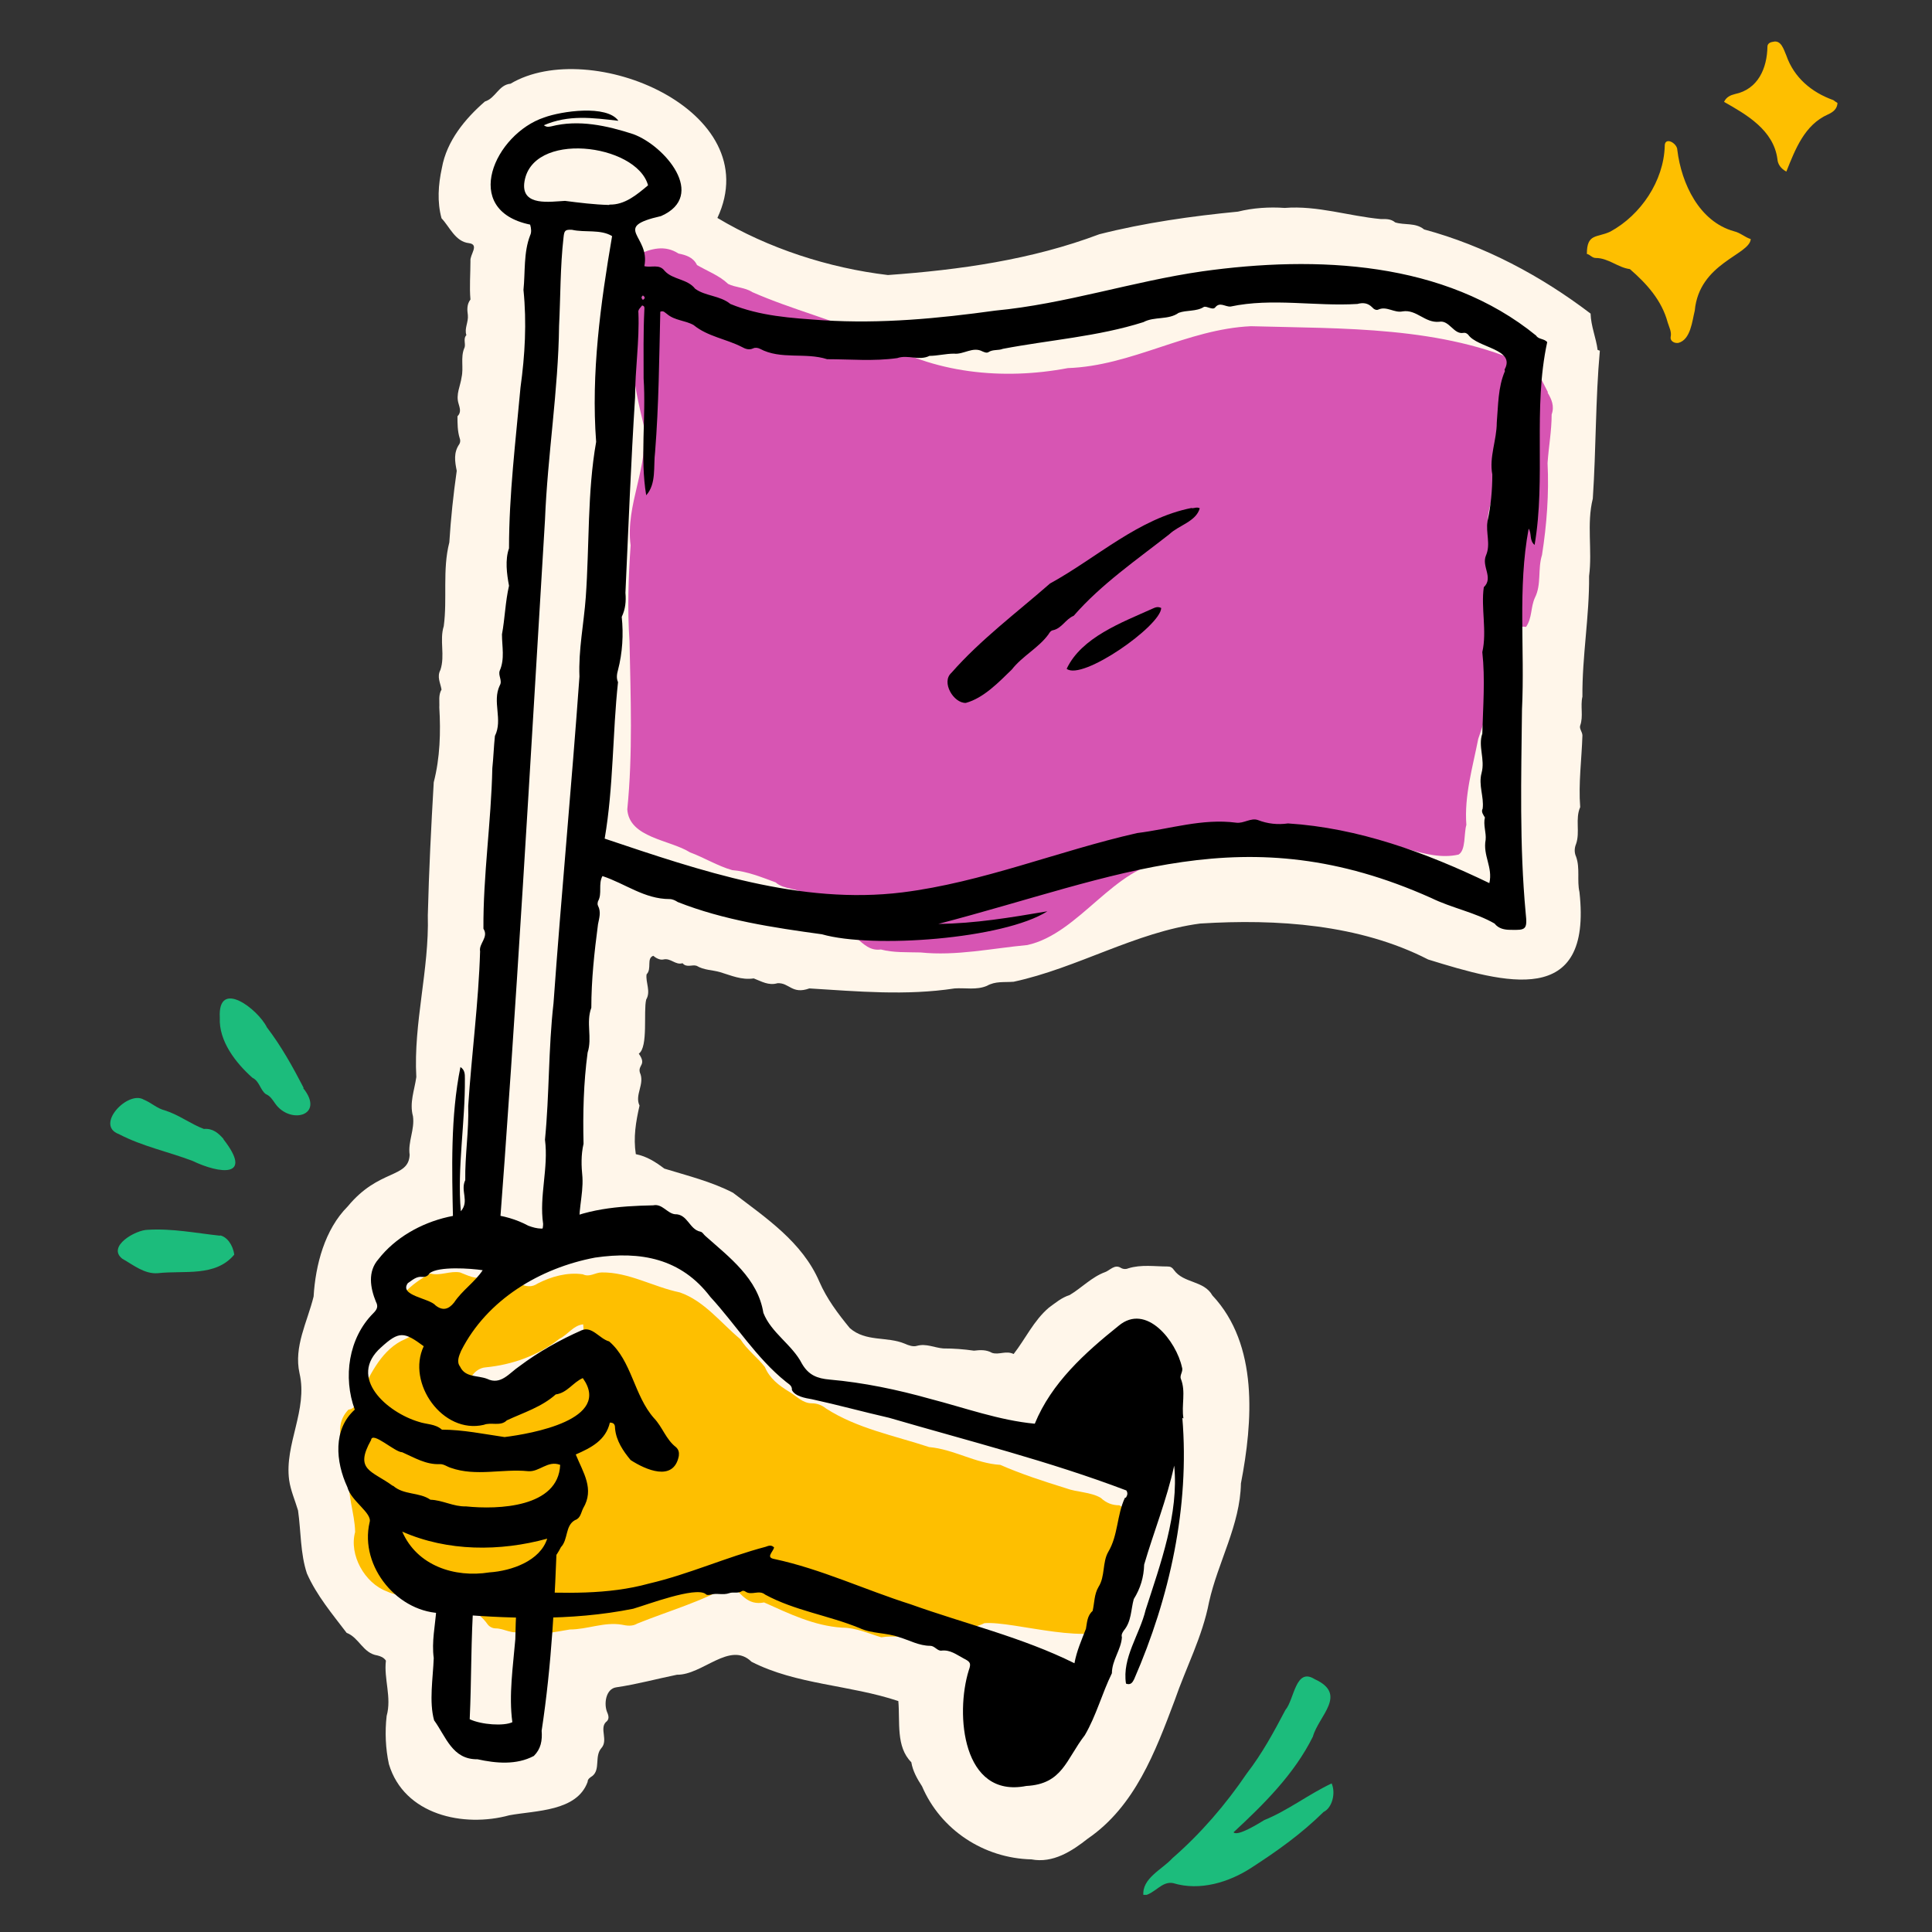 <svg xmlns="http://www.w3.org/2000/svg" xmlns:xlink="http://www.w3.org/1999/xlink" width="1000" zoomAndPan="magnify" viewBox="0 0 750 750" height="1000" preserveAspectRatio="xMidYMid meet" version="1.0"><rect x="0" y="0" width="750" height="750" fill="#333333" stroke="none"/><defs><clipPath id="b490fa3220"><path d="M 443 650 L 518 650 L 518 735.574 L 443 735.574 Z M 443 650 " clip-rule="nonzero"/></clipPath><clipPath id="6478f83bde"><path d="M 669 16 L 713.637 16 L 713.637 67 L 669 67 Z M 669 16 " clip-rule="nonzero"/></clipPath></defs><path fill="#fff6ea" d="M 620.195 135.844 C 619.617 131.238 617.605 126.633 617.461 121.738 C 598.172 107.059 576.293 95.398 552.832 89.066 C 549.523 86.332 545.203 87.48 541.605 86.332 C 539.879 84.891 538.008 85.035 535.992 85.035 C 523.613 83.883 511.379 79.711 498.711 80.719 C 492.668 80.285 486.336 80.719 480.578 82.156 C 462.73 83.883 444.305 86.473 426.746 90.938 C 400.406 100.867 372.625 104.754 344.699 106.77 C 321.672 104.035 298.211 96.406 278.492 84.602 C 298.066 42.863 229.121 14.074 198.176 32.5 C 193.566 32.93 192.418 38.113 188.242 39.406 C 180.613 46.027 173.418 54.664 171.547 65.172 C 170.105 71.793 169.676 78.414 171.402 84.746 C 174.57 88.059 176.727 93.816 182.055 94.391 C 186.227 94.965 182.34 98.852 182.629 101.301 C 182.629 106.336 182.195 111.52 182.629 116.27 C 181.191 118.141 181.332 120.301 181.621 122.316 C 181.91 125.051 180.184 127.496 181.047 130.086 C 179.605 131.672 181.047 133.684 180.184 135.27 C 178.742 138.867 180.039 142.754 179.176 146.496 C 178.742 149.805 176.871 153.117 178.023 156.715 C 178.453 158.297 179.176 160.027 177.59 161.609 C 177.59 164.344 177.59 167.367 178.453 170.102 C 178.742 170.82 178.742 171.684 178.312 172.406 C 176.008 175.715 176.582 179.168 177.305 182.77 C 176.008 191.836 175 201.336 174.426 210.547 C 171.691 221.199 173.703 232.426 172.266 243.078 C 170.539 248.547 172.84 254.449 170.969 260.062 C 169.531 262.797 170.969 265.098 171.402 267.691 C 170.105 269.848 170.684 272.297 170.539 274.598 C 171.113 284.242 170.828 294.176 168.379 303.676 C 167.371 320.945 166.508 338.074 166.078 355.348 C 166.652 376.504 160.461 397.09 161.613 418.102 C 160.895 423.285 158.879 428.035 160.32 433.359 C 161.039 438.543 158.305 443.148 159.023 448.328 C 158.59 457.543 147.078 453.656 134.984 468.336 C 126.062 477.262 122.465 491.078 121.742 503.312 C 119.297 513.246 113.973 522.746 116.273 533.109 C 119.586 547.359 110.371 560.602 112.246 574.562 C 112.82 578.594 114.547 582.477 115.699 586.363 C 116.852 594.426 116.562 603.062 119.152 610.832 C 122.895 619.324 129.086 626.668 134.555 633.863 C 139.449 635.734 140.887 641.781 146.5 642.645 C 147.652 642.934 148.949 643.363 149.812 644.66 C 148.949 651.711 152.113 658.91 150.098 666.105 C 149.379 672.293 149.668 678.773 150.965 684.816 C 156.863 704.535 179.895 709.574 197.742 704.68 C 207.961 702.809 223.938 703.242 228.113 691.727 C 228.113 690.574 229.121 690 229.984 689.422 C 233.152 686.832 230.703 681.793 233.438 678.629 C 236.172 675.605 232.719 671.145 235.164 668.551 C 236.605 667.543 236.316 666.105 235.742 664.809 C 234.301 661.5 235.164 655.598 239.195 655.023 C 247.113 653.871 255.027 651.711 262.801 650.129 C 272.734 650.273 283.383 636.887 291.734 645.09 C 309.148 654.016 329.73 654.016 348.73 660.348 C 349.449 668.551 347.723 678.051 353.77 684.098 C 354.344 687.551 356.07 690.574 357.941 693.453 C 365.141 710.293 381.836 721.375 400.406 721.809 C 408.754 723.391 416.094 718.641 422.281 713.75 C 440.562 701.227 448.48 680.066 455.965 660.203 C 460.426 647.25 466.758 635.445 469.352 621.918 C 472.805 606.371 481.441 591.977 481.727 575.855 C 486.336 551.965 488.637 522.023 470.645 502.883 C 467.336 496.98 459.418 498.277 455.676 492.949 C 455.102 492.086 454.379 491.656 453.371 491.656 C 448.336 491.656 443.008 490.793 437.973 492.375 C 436.965 492.805 435.812 492.664 434.949 492.086 C 432.645 490.793 430.918 493.094 429.047 493.812 C 423.867 495.684 419.836 500.004 415.23 502.738 C 412.062 503.746 409.762 505.762 407.168 507.633 C 401.27 512.668 398.102 519.723 393.496 525.625 C 390.473 524.184 387.883 526.055 385.148 525.191 C 382.844 523.895 380.543 524.039 378.094 524.328 C 374.062 523.754 370.32 523.465 366.148 523.465 C 362.691 523.176 359.527 521.449 355.93 522.457 C 354.488 522.891 352.762 522.312 351.18 521.594 C 344.27 518.715 336.066 521.02 329.875 515.547 C 325.27 509.934 320.953 504.176 318.074 497.555 C 311.453 482.156 297.348 472.801 284.535 463.012 C 276.188 458.691 266.832 456.391 257.906 453.656 C 254.453 451.066 251.141 448.906 246.824 448.043 C 245.816 441.566 246.824 435.52 248.266 429.188 C 246.25 425.012 250.422 420.84 248.406 416.375 C 247.543 413.352 251.141 413.496 247.977 409.035 C 251.719 406.445 249.703 392.625 250.855 388.02 C 252.727 384.855 250.566 381.398 251 378.234 C 253.156 376.074 250.855 372.043 253.59 371.035 C 254.598 371.898 256.18 372.762 257.477 372.477 C 260.355 371.758 262.227 374.777 264.961 373.914 C 266.543 375.785 268.703 374.348 270.43 374.922 C 273.309 376.648 276.477 376.504 279.496 377.371 C 283.816 378.664 287.848 380.535 292.598 379.816 C 295.617 380.969 298.355 382.695 301.809 381.688 C 306.414 381.398 307.422 386.148 314.188 383.703 C 332.898 384.855 351.754 386.582 370.609 383.703 C 374.785 383.414 379.102 384.422 383.133 382.695 C 386.441 380.824 389.754 381.398 393.496 381.113 C 418.254 375.785 440.852 361.824 465.895 358.516 C 495.691 356.641 527.789 358.801 554.414 372.477 C 584.211 381.688 618.18 391.477 613.141 346.277 C 612.133 341.816 613.43 337.066 611.848 332.605 C 611.125 331.023 611.125 329.293 611.848 327.566 C 613.43 322.961 611.414 317.922 613.43 313.316 C 612.711 304.105 614.004 294.75 614.293 285.539 C 614.293 284.098 612.996 282.945 613.43 281.652 C 614.727 278.055 613.43 274.168 614.293 270.426 C 614.148 254.879 617.027 239.191 616.883 223.645 C 618.18 213.57 615.875 203.352 618.324 193.562 C 619.617 174.277 619.332 155.277 621.059 136.133 Z M 620.195 135.844 " fill-opacity="1" fill-rule="nonzero"/><path fill="#febf00" d="M 440.129 590.684 C 438.258 588.812 436.965 585.5 434.516 584.352 C 431.781 584.352 429.48 583.484 427.32 581.473 C 423.434 579.168 417.965 579.312 413.789 577.73 C 405.012 574.992 396.52 572.258 388.312 568.66 C 378.672 568.086 370.32 562.617 360.68 561.75 C 347.148 557.289 332.754 554.555 320.664 546.781 C 319.082 545.488 317.211 544.766 315.195 544.766 C 311.598 544.766 309.293 542.031 306.414 540.305 C 302.383 537.859 298.785 535.125 296.914 530.66 C 294.035 526.918 290.004 524.039 287.414 519.867 C 279.93 513.676 273.453 505.039 263.953 501.73 C 253.59 499.57 244.09 493.812 233.582 493.957 C 230.992 493.957 228.977 495.973 226.242 494.676 C 220.195 493.812 214.008 495.543 208.68 498.277 C 204.652 501.012 201.34 497.555 197.598 497.125 C 194.145 498.277 191.121 496.117 187.812 495.828 C 184.355 496.691 181.621 495.109 178.598 493.957 C 174.711 493.238 170.969 495.398 167.082 494.391 C 160.32 497.988 151.539 504.609 153.266 513.391 C 155.855 514.539 158.879 514.684 160.605 517.133 C 159.457 519.148 157.441 519.723 155.711 520.586 C 147.363 525.047 143.191 534.691 139.16 542.895 C 138.297 544.766 137.863 546.926 135.273 547.215 C 128.078 554.699 134.984 564.055 135.707 572.402 C 134.555 580.031 137.723 587.227 137.863 594.715 C 135.418 603.637 141.605 614.578 150.098 617.742 C 163.34 623.934 162.766 606.516 173.703 615.441 C 177.016 622.492 185.074 624.363 189.395 630.695 C 190.113 631.562 191.266 632.137 192.418 632.137 C 195.871 632.137 198.895 634.727 202.492 633.145 C 208.68 635.16 215.016 633.574 221.203 632.566 C 227.969 632.566 234.59 629.547 241.355 630.695 C 243.371 631.129 245.527 631.418 247.398 630.266 C 259.492 625.371 272.445 621.773 283.816 615.152 C 287.703 618.605 290.148 623.355 296.625 622.062 C 306.27 626.379 315.914 631.129 326.852 631.848 C 332.324 631.848 337.215 634.152 342.109 635.59 C 346.715 634.871 351.18 635.734 355.641 635.59 C 359.672 635.59 363.699 636.887 367.73 634.582 C 371.906 631.848 377.664 632.426 382.125 630.121 C 393.496 629.113 425.738 639.91 433.652 630.121 C 429.91 621.199 438.258 614.145 436.676 605.219 C 436.531 600.469 442.434 595.719 440.129 590.684 Z M 222.93 525.48 C 217.031 532.676 190.832 550.379 183.492 540.594 C 180.039 536.852 184.066 531.094 188.531 530.805 C 198.895 529.797 208.969 526.199 217.172 519.723 C 220.629 517.996 222.5 514.539 226.387 514.109 C 226.961 518.57 225.953 522.312 222.93 525.625 Z M 222.93 525.48 " fill-opacity="1" fill-rule="nonzero"/><path fill="#d755b3" d="M 600.906 152.254 C 599.469 149.23 597.453 146.496 597.309 143.043 C 597.309 142.035 596.879 141.027 595.871 140.449 C 594.574 140.164 594.574 142.035 592.992 141.891 C 559.887 126.488 521.168 127.641 485.613 126.633 C 460.715 127.785 439.41 142.035 414.512 142.898 C 389.465 147.648 362.117 145.055 340.094 131.527 C 324.406 124.328 307.711 120.301 292.02 113.391 C 289.141 111.52 285.543 111.664 282.664 110.223 C 279.211 106.914 274.461 105.188 270.574 102.883 C 269.133 99.859 266.254 98.996 263.379 98.422 C 258.051 94.965 252.727 96.551 247.543 98.852 C 244.52 100.293 248.551 102.164 249.129 103.746 C 248.695 104.898 247.113 105.188 246.969 106.77 C 248.551 108.93 247.543 111.949 249.129 114.398 C 249.559 115.117 248.84 115.98 248.266 116.559 C 242.363 131.672 246.105 149.52 249.848 164.918 C 252.148 180.754 242.648 196.012 244.809 211.699 C 243.945 224.223 243.516 236.457 244.379 248.977 C 244.809 270.711 245.672 292.59 243.516 314.18 C 244.234 325.266 260.066 325.984 267.84 330.879 C 273.309 332.895 278.633 336.203 284.246 337.785 C 290.004 338.219 295.617 340.523 301.09 342.535 C 304.398 345.559 310.156 344.551 312.891 347.574 C 314.043 349.445 315.625 350.309 317.641 350.742 C 326.852 352.469 336.496 356.645 345.852 356.211 C 348.012 356.211 350.172 357.508 350.316 358.801 C 349.309 365.566 337.793 362.688 332.609 364.27 C 335.344 366.574 337.793 369.164 341.965 368.59 C 346.859 369.883 352.188 369.598 357.367 369.742 C 371.184 371.18 385.004 368.156 398.82 366.863 C 419.117 362.398 432.645 336.059 453.371 334.332 C 469.062 333.324 485.039 328.574 501.016 329.293 C 508.934 331.023 516.273 330.59 524.188 328.863 C 525.484 328.289 524.188 326.703 525.484 325.84 C 539.16 324.688 553.121 334.766 566.219 331.742 C 569.098 330.016 568.234 323.539 569.242 320.227 C 568.379 308.855 571.688 297.918 573.848 286.832 C 578.164 274.312 581.766 261.645 585.508 248.977 C 586.656 245.094 588.242 242.789 592.414 243.363 C 594.863 239.766 594.141 235.734 595.871 231.992 C 598.461 226.812 596.879 220.91 598.605 215.441 C 600.477 203.496 601.34 191.691 600.762 179.746 C 601.195 173.41 602.348 167.223 602.348 160.891 C 603.5 157.723 602.348 154.988 600.762 152.398 Z M 268.559 125.77 C 267.984 124.617 268.559 123.609 269.133 122.602 C 270.141 122.316 271.004 122.602 271.582 123.32 C 271.582 124.617 270.574 125.48 268.559 125.625 Z M 283.098 129.223 C 279.93 128.648 277.195 126.059 273.742 126.488 C 272.875 126.488 272.156 126.059 272.445 124.906 C 274.75 123.035 284.535 128.938 288.566 128.938 C 289.141 129.078 289.863 129.367 289.863 130.52 C 287.414 130.949 285.254 129.656 283.098 129.223 Z M 327.574 138.148 C 326.852 137.285 328.148 136.852 329.012 137.57 C 328.723 138.434 328.148 138.434 327.574 138.148 Z M 585.938 178.16 C 583.922 186.223 581.188 194.57 581.906 202.918 C 582.195 203.926 581.477 204.645 580.324 205.223 C 579.172 204.789 578.309 204.359 577.445 203.207 C 577.59 193.852 583.777 184.496 582.629 175.281 C 582.34 174.562 582.484 173.844 583.348 173.555 C 585.508 172.98 586.371 176.723 585.938 178.305 Z M 585.938 178.16 " fill-opacity="1" fill-rule="nonzero"/><path fill="#d755b3" d="M 491.805 332.172 C 496.41 331.887 501.016 334.188 505.477 331.453 C 500.871 331.309 496.41 330.879 491.805 332.172 Z M 491.805 332.172 " fill-opacity="1" fill-rule="nonzero"/><path fill="#d755b3" d="M 393.062 124.043 C 389.898 122.746 386.875 124.043 383.418 124.043 C 387.02 124.906 390.039 124.188 393.062 124.043 Z M 393.062 124.043 " fill-opacity="1" fill-rule="nonzero"/><g clip-path="url(#b490fa3220)"><path fill="#1cbc7c" d="M 516.992 692.301 C 508.07 696.477 500.008 702.809 490.797 706.551 C 488.637 707.848 480.434 713.027 478.848 711.301 C 490.508 700.508 502.453 688.703 509.652 674.164 C 511.953 665.961 523.324 657.758 510.371 651.855 C 502.887 647.105 502.453 659.773 499 663.801 C 494.539 672.293 489.934 680.785 484.031 688.414 C 475.828 700.508 466.184 711.734 455.102 721.375 C 451.215 725.695 443.152 729.148 443.871 735.914 C 448.336 735.195 450.926 730.156 455.387 731.02 C 465.75 734.188 477.121 730.734 485.902 724.977 C 496.121 718.355 505.191 711.879 513.824 703.387 C 517.137 701.801 518.574 696.188 516.992 692.445 Z M 516.992 692.301 " fill-opacity="1" fill-rule="nonzero"/></g><path fill="#1cbc7c" d="M 117.859 422.277 C 113.684 414.219 109.223 406.156 103.609 398.816 C 100.152 391.762 84.465 379.672 85.328 395.074 C 84.895 404.141 91.516 412.633 97.996 418.391 C 100.73 419.688 101.016 423.141 103.176 424.723 C 104.902 425.445 105.766 426.883 106.773 428.324 C 112.531 436.672 126.352 433.215 117.715 422.422 Z M 117.859 422.277 " fill-opacity="1" fill-rule="nonzero"/><path fill="#1cbc7c" d="M 86.766 442.141 C 84.754 439.836 82.594 437.965 79.141 438.254 C 74.102 436.383 69.496 432.785 64.027 431.059 C 61.004 430.34 58.699 428.035 55.82 426.883 C 49.633 423.141 36.676 436.816 46.176 440.27 C 55.246 445.02 65.176 447.035 74.676 450.633 C 85.473 455.816 98.426 457.254 86.766 442.285 Z M 86.766 442.141 " fill-opacity="1" fill-rule="nonzero"/><path fill="#1cbc7c" d="M 85.473 479.707 C 76.117 478.699 66.902 476.828 57.406 477.406 C 52.656 477.406 41.426 483.883 47.473 488.633 C 51.789 491.078 56.109 494.676 61.289 494.246 C 71.512 493.094 83.602 495.828 90.941 487.047 C 90.367 483.02 87.918 479.996 85.328 479.562 Z M 85.473 479.707 " fill-opacity="1" fill-rule="nonzero"/><path fill="#febf00" d="M 673.164 89.785 C 659.633 86.043 652.723 71.219 651.141 58.262 C 651.141 55.527 646.102 52.793 646.246 56.824 C 645.816 70.211 637.035 83.453 625.09 89.93 C 619.906 92.375 616.02 90.504 616.02 98.566 C 617.316 98.852 618.035 100.148 619.477 100.148 C 624.367 100.148 628.109 103.891 632.719 104.465 C 639.195 110.078 645.098 116.559 647.398 125.191 C 647.973 127.066 648.98 128.793 648.551 130.809 C 648.262 132.246 649.844 133.398 651.574 133.109 C 656.324 131.812 656.898 124.617 657.906 120.586 C 659.633 102.02 679.207 98.996 679.641 92.809 C 677.336 92.09 675.609 90.359 673.164 89.785 Z M 673.164 89.785 " fill-opacity="1" fill-rule="nonzero"/><g clip-path="url(#6478f83bde)"><path fill="#febf00" d="M 711.594 38.832 C 703.246 35.809 696.48 30.195 693.457 21.559 C 692.449 19.258 691.441 15.371 688.277 16.234 C 687.125 16.379 686.117 16.953 686.117 18.105 C 685.973 26.453 682.52 34.656 673.453 36.527 C 671.723 36.961 670.141 37.68 669.277 39.551 C 677.914 44.445 688.566 50.492 690.004 61.863 C 690.148 63.734 691.301 65.461 693.457 66.609 C 696.914 57.977 700.512 48.477 709.578 44.445 C 711.449 43.582 713.176 42.43 713.32 39.984 C 712.602 39.551 712.027 39.121 711.449 38.688 Z M 711.594 38.832 " fill-opacity="1" fill-rule="nonzero"/></g><path fill="#000000" d="M 596.445 130.375 C 560.895 101.301 511.09 99.141 466.758 105.332 C 439.699 109.215 413.645 117.996 386.297 120.586 C 364.422 123.609 342.109 125.77 319.512 124.328 C 307.133 123.465 295.043 122.746 283.527 117.996 C 279.496 114.688 273.742 114.973 269.855 112.094 C 266.832 108.207 261.219 108.641 258.051 105.188 C 255.891 102.309 252.871 104.035 250.137 103.316 C 252.582 91.367 237.035 88.344 256.613 83.883 C 274.605 75.969 258.051 56.535 245.816 52.074 C 235.598 48.762 224.66 46.316 214.008 49.051 C 213.145 49.195 212.281 49.484 211.129 48.621 C 220.773 44.445 229.984 45.742 240.059 46.891 C 235.598 40.559 217.895 43.148 211.273 45.598 C 192.129 51.93 178.598 81.582 205.801 87.195 C 206.234 88.633 206.379 90.215 205.801 91.367 C 203.211 97.988 203.93 105.617 203.211 112.527 C 204.508 125.336 203.789 137.859 202.059 150.383 C 200.188 171.109 197.598 191.98 197.598 212.852 C 196.016 217.312 196.734 222.781 197.598 227.387 C 196.16 233.578 196.016 240.055 194.863 246.242 C 194.863 250.992 196.016 255.742 194 260.348 C 193.281 262.219 195.152 264.234 194 266.105 C 190.977 272.441 195.297 279.348 192.129 285.684 C 191.695 289.711 191.555 294.176 191.121 298.203 C 190.688 319.074 187.523 339.801 187.668 360.527 C 189.824 363.84 185.797 366.285 186.371 369.309 C 185.797 389.027 183.062 409.324 181.766 429.332 C 182.055 438.973 180.469 448.473 180.613 458.117 C 178.598 462.293 182.34 466.32 178.887 470.207 C 177.445 453.223 180.613 435.809 180.469 418.68 C 180.469 416.953 180.469 415.367 178.742 414.219 C 174.855 433.504 175.434 453.801 175.863 473.52 C 176.871 476.828 174.137 484.027 178.598 484.891 C 179.75 483.738 178.598 482.012 179.605 480.715 C 184.211 482.012 188.816 483.883 193.281 485.609 C 200.477 391.762 205.801 296.766 211.559 201.91 C 212.566 176.578 216.742 151.535 217.031 126.488 C 217.605 115.117 217.461 103.602 218.758 92.23 C 219.043 89.496 219.332 89.066 222.066 89.211 C 227.105 90.359 233.152 88.922 237.613 91.656 C 233.152 117.707 229.406 144.914 231.422 171.539 C 227.969 190.973 228.832 211.699 227.395 231.852 C 226.672 241.926 224.516 252.289 224.945 262.652 C 221.922 304.824 217.895 347.285 214.871 389.461 C 212.855 407.164 213.289 424.867 211.559 442.43 C 213 453.367 209.258 464.309 210.84 475.102 C 210.84 478.699 208.395 481.578 209.832 485.32 C 214.871 484.891 226.387 485.609 225.234 478.27 C 223.938 471.215 226.531 464.164 226.098 456.965 C 225.664 452.648 225.523 448.328 226.531 444.012 C 226.242 432.211 226.531 420.406 228.113 408.605 C 229.984 402.848 227.395 396.945 229.551 391.188 C 229.551 380.535 230.703 369.742 232.145 358.801 C 232.574 356.5 233.438 354.051 232.145 351.605 C 231.855 351.027 232 350.453 232.145 349.879 C 233.871 346.855 232.145 343.258 233.871 340.09 C 242.648 342.969 250.137 349.016 259.922 349.016 C 261.074 349.016 262.227 349.59 263.09 350.164 C 280.938 357.219 300.227 360.098 319.082 362.688 C 338.656 368.301 389.609 364.559 406.594 353.766 C 392.199 356.211 378.383 358.516 364.277 358.656 C 434.375 340.379 483.168 316.195 555.566 348.582 C 563.484 352.469 572.695 354.195 580.18 358.516 C 581.766 360.527 584.066 360.961 586.371 360.961 C 592.27 361.105 592.992 360.961 592.27 354.484 C 589.824 328.145 590.543 301.805 590.832 275.461 C 591.984 252 589.105 228.25 593.422 205.223 C 594.719 207.238 593.566 209.684 595.727 211.555 C 600.188 185.504 595.008 158.73 600.621 132.82 C 599.469 131.383 597.164 131.812 596.301 130.23 Z M 179.461 475.68 C 178.742 474.672 178.742 473.809 179.461 472.801 C 180.324 473.809 180.324 474.672 179.461 475.68 Z M 249.559 114.688 C 250.422 115.262 250.566 115.836 249.559 116.414 C 248.984 115.836 248.84 115.406 249.559 114.688 Z M 236.461 79.566 C 230.703 79.422 224.945 78.703 219.332 77.98 C 213.574 78.27 202.637 80.141 203.5 71.219 C 205.801 50.492 247.113 55.672 251.574 71.938 C 247.113 75.68 242.508 79.566 236.605 79.422 Z M 584.211 144.051 C 581.477 150.383 581.621 157.434 581.043 164.055 C 581.043 170.82 578.023 177.441 579.316 184.207 C 579.316 190.254 578.742 196.441 577.445 202.344 C 576.727 206.805 578.742 211.266 576.871 215.586 C 575 219.902 579.895 224.223 576.008 227.965 C 574.855 235.879 577.301 245.094 575.43 253.152 C 576.582 263.516 575.719 274.168 575.43 284.82 C 573.703 289.711 576.582 294.75 575.145 300.074 C 573.848 304.824 576.148 309.289 575.574 313.895 C 574.855 315.188 575.863 316.34 576.438 317.348 C 575.719 320.227 577.016 323.25 576.727 325.984 C 575.574 332.172 579.605 336.637 578.164 342.824 C 553.41 330.879 527.211 321.379 500.008 319.652 C 495.977 320.227 492.09 319.797 488.348 318.355 C 485.613 317.348 482.734 319.797 479.855 319.363 C 466.758 317.637 454.238 321.809 441.426 323.395 C 410.91 330.301 381.406 342.535 350.316 346.422 C 310.73 351.316 272.012 338.074 234.734 325.551 C 238.188 305.402 237.758 284.676 239.914 264.812 C 239.195 263.227 239.484 261.645 239.914 260.062 C 241.645 253.441 242.074 246.242 241.355 239.48 C 242.793 236.457 243.082 233.434 242.793 230.121 C 243.945 204.789 244.953 179.168 246.535 154.27 C 246.535 143.328 248.266 132.391 247.832 121.449 C 247.543 120.156 248.695 119.438 249.27 118.57 C 250.422 118.859 250.137 119.578 250.137 120.301 C 249.703 129.223 249.848 138.004 249.848 146.926 C 250.855 162.039 248.406 177.586 250.855 192.266 C 254.887 187.805 253.59 181.039 254.309 175.426 C 255.75 157.293 255.891 139.156 256.324 121.02 C 257.621 120.441 258.195 121.449 258.914 121.883 C 261.938 124.473 265.969 124.328 269.277 126.199 C 274.746 130.664 281.801 131.527 287.988 134.691 C 289.285 135.414 290.727 135.988 292.309 135.27 C 293.172 134.836 294.18 134.98 295.043 135.414 C 303.102 139.73 312.602 136.707 321.094 139.441 C 330.02 139.441 339.23 140.305 348.301 139.012 C 352.473 137.57 356.793 140.164 360.82 138.148 C 363.844 138.148 367.156 137.285 370.32 137.285 C 374.062 137.715 377.664 134.406 381.406 136.422 C 382.125 136.707 382.988 137.141 383.707 136.707 C 385.434 135.559 387.594 136.133 389.32 135.414 C 407.457 131.957 426.168 130.664 443.871 125.051 C 448.191 122.746 453.516 124.328 457.547 121.449 C 460.57 120.301 464.457 121.02 467.336 119.148 C 468.484 118.715 470.645 120.445 471.652 119.438 C 473.523 116.988 475.539 119.148 477.699 119.004 C 493.82 115.551 510.66 119.004 526.926 117.996 C 529.082 117.422 530.953 117.566 532.68 119.293 C 533.258 120.012 534.266 120.586 535.129 120.156 C 538.297 118.715 541.316 121.594 544.484 120.875 C 549.953 120.012 553.121 125.48 558.734 124.906 C 562.621 124.188 564.348 129.941 568.09 129.223 C 568.809 129.078 569.387 129.367 569.961 129.941 C 573.559 135.125 588.527 135.414 584.066 143.473 Z M 584.211 144.051 " fill-opacity="1" fill-rule="nonzero"/><path fill="#000000" d="M 214.727 596.152 C 212.422 602.918 204.363 605.797 201.34 611.699 C 200.621 619.902 200.188 627.961 200.047 636.312 C 199.18 646.816 197.453 658.047 198.895 668.551 C 195.582 670.137 186.945 669.559 182.34 667.402 C 183.062 651.855 182.773 636.168 183.926 620.332 C 179.461 620.191 176.871 624.508 172.266 623.645 C 171.258 623.5 170.25 623.934 169.387 624.797 C 168.953 630.984 167.516 637.316 168.379 643.652 C 168.09 651.422 166.508 660.637 168.523 667.832 C 173.129 674.164 175.574 683.09 185.363 682.945 C 192.559 684.527 200.477 685.25 207.242 681.652 C 209.977 678.914 210.551 675.75 210.266 671.863 C 214.152 646.387 215.445 620.766 216.309 595 C 215.16 595.289 214.727 595.719 214.582 596.297 Z M 214.727 596.152 " fill-opacity="1" fill-rule="nonzero"/><path fill="#000000" d="M 462.73 197.16 C 442 201.191 425.738 216.594 407.602 226.523 C 394.789 237.75 380.684 248.258 369.312 261.215 C 365.285 264.812 370.176 273.016 374.926 272.871 C 381.836 271 387.738 264.812 392.777 259.918 C 396.949 254.594 403.141 251.57 407.023 246.242 C 407.457 245.523 407.891 244.805 408.754 244.66 C 412.207 243.941 413.645 240.344 416.812 239.047 C 427.465 226.812 441.281 217.312 453.949 207.379 C 457.547 203.926 464.312 202.488 465.75 197.305 C 464.602 196.73 463.734 197.305 462.586 197.305 Z M 462.73 197.16 " fill-opacity="1" fill-rule="nonzero"/><path fill="#000000" d="M 447.328 236.312 C 435.523 241.637 419.836 247.395 414.078 259.629 C 420.125 264.379 450.637 242.934 450.781 236.023 C 449.344 235.305 448.336 235.879 447.328 236.312 Z M 447.328 236.312 " fill-opacity="1" fill-rule="nonzero"/><path fill="#000000" d="M 459.418 550.668 C 458.555 545.488 460.426 540.305 458.41 535.266 C 457.836 533.828 459.418 532.387 458.844 530.805 C 456.684 520.73 445.023 505.617 434.23 514.684 C 421.133 525.191 408.176 536.852 401.699 552.684 C 387.883 551.387 374.496 546.496 361.109 543.039 C 348.301 539.441 335.199 536.707 322.102 535.555 C 317.211 535.125 313.898 533.828 311.309 529.367 C 307.566 522.023 299.359 517.418 296.34 509.648 C 294.18 496.262 283.098 488.055 273.883 479.852 C 273.164 479.277 272.734 478.27 271.871 478.125 C 267.551 477.262 266.977 471.215 261.938 471.359 C 258.914 470.93 257.043 467.184 253.59 467.906 C 240.203 468.191 226.816 469.199 215.016 475.676 C 211.559 477.547 208.539 477.117 205.082 475.82 C 186.66 465.891 159.742 472.367 146.934 488.777 C 142.613 493.668 143.766 500.004 145.926 505.328 C 146.934 507.199 146.355 508.352 144.918 509.789 C 135.273 519.434 133.113 534.691 137.723 547.215 C 129.23 554.844 130.234 567.363 134.844 577.297 C 136.281 582.766 144.629 587.371 143.477 590.969 C 139.449 608.242 154.707 626.523 172.266 626.234 C 196.59 628.395 221.492 629.402 245.816 624.508 C 251.285 622.926 269.855 615.871 273.883 618.75 C 274.316 619.324 275.18 619.184 275.898 619.039 C 278.203 618.32 280.648 619.324 283.098 618.461 C 284.535 617.887 286.551 618.75 288.133 617.598 C 288.422 617.453 289.141 617.598 289.43 617.887 C 291.875 619.469 294.609 617.023 297.059 619.039 C 308.43 625.227 321.672 627.098 333.617 631.992 C 338.512 634.297 344.125 633.719 349.164 635.59 C 353.051 636.742 356.793 638.902 361.109 638.902 C 362.836 638.902 363.844 640.918 365.43 640.773 C 368.883 640.34 371.328 642.355 374.062 643.797 C 376.656 645.09 377.086 645.668 376.078 648.402 C 370.754 665.531 373.633 698.203 398.391 693.309 C 412.496 692.59 413.789 683.09 421.133 673.59 C 425.594 665.961 427.754 657.469 431.637 649.551 C 431.637 644.516 435.238 640.34 435.523 635.59 C 435.238 634.582 435.668 633.863 436.246 633 C 439.266 629.402 438.98 624.938 440.129 620.766 C 442.723 616.59 444.016 612.273 444.16 607.379 C 447.902 594.57 452.941 582.191 455.82 568.949 C 457.691 587.516 450.492 607.09 444.738 624.938 C 442.434 634.582 435.523 643.508 437.109 653.582 C 438.98 654.301 439.699 653.008 440.273 651.855 C 454.094 620.191 461.863 584.926 458.984 550.379 Z M 158.305 498.133 C 160.031 496.98 161.613 495.398 163.918 495.684 C 165.211 495.828 166.219 495.254 166.797 494.246 C 170.25 491.512 182.773 492.375 187.379 493.094 C 184.211 497.844 179.461 500.867 176.297 505.617 C 174.137 508.352 171.832 508.926 169.098 506.77 C 166.652 503.891 154.848 503.027 158.305 498.133 Z M 147.797 523.176 C 154.992 516.555 156.863 516.988 164.492 522.602 C 157.727 536.852 171.832 556.859 187.812 553.117 C 190.688 551.965 194.289 553.836 196.734 551.387 C 203.211 548.367 210.266 546.207 215.734 541.312 C 220.195 540.738 222.5 536.562 226.242 534.98 C 237.758 551.102 206.234 556.57 195.871 557.867 C 187.953 556.715 179.605 554.988 171.547 554.988 C 168.953 552.684 165.5 552.973 162.621 551.965 C 150.387 548.367 134.699 534.836 147.941 523.031 Z M 152.547 576.863 C 144.344 570.82 137.434 570.82 144.055 559.016 C 144.484 555.418 153.266 563.766 156.145 563.766 C 160.75 565.781 165.355 568.66 170.824 568.371 C 172.41 568.371 173.562 569.379 175 569.812 C 184.789 573.266 195.008 570.102 204.938 571.109 C 209.402 571.539 212.566 566.789 217.461 568.66 C 216.742 585.215 193.426 586.078 180.902 584.781 C 176.008 584.926 171.832 582.336 167.082 582.191 C 162.766 579.168 156.719 580.465 152.547 576.723 Z M 189.969 610.402 C 176.441 612.562 161.902 607.812 156.145 594.57 C 173.703 602.34 194.145 602.34 212.422 597.305 C 209.688 605.941 198.605 609.828 189.969 610.402 Z M 436.676 581.473 C 433.508 588.234 434.086 596.008 430.199 602.484 C 427.895 606.516 429.047 611.984 426.457 616.016 C 424.73 618.895 424.875 622.348 424.152 625.371 C 421.996 627.242 421.996 629.977 421.562 632.281 C 419.836 636.742 417.965 640.918 417.102 645.668 C 396.805 635.59 374.785 630.41 353.48 622.781 C 335.777 617.168 318.793 609.105 300.656 605.219 C 297.203 604.645 299.938 602.629 300.512 600.758 C 299.504 599.605 298.355 600.039 297.203 600.469 C 281.945 604.5 267.406 611.121 252.008 614.719 C 235.887 619.184 218.902 618.461 202.637 617.887 C 207.672 612.273 214.152 607.812 217.75 600.613 C 220.629 597.59 219.332 592.266 223.219 590.105 C 225.379 589.387 225.523 587.227 226.387 585.5 C 230.848 578.016 226.387 571.684 223.508 564.629 C 229.406 562.039 235.164 559.16 236.75 552.25 C 238.621 552.25 238.766 553.402 238.766 554.555 C 239.195 559.305 241.93 563.336 244.809 566.789 C 250.566 570.531 261.508 575.426 263.52 565.207 C 263.664 563.91 263.52 562.758 262.371 561.75 C 258.484 558.73 257.188 553.98 253.879 550.523 C 246.105 541.746 245.242 528.215 236.461 520.73 C 232.719 519.723 229.84 514.684 225.809 516.41 C 217.316 520.152 209.113 524.762 201.629 530.375 C 197.742 532.965 194.43 537.859 189.105 535.266 C 185.363 533.828 180.613 534.836 178.598 530.516 C 177.16 528.645 178.168 526.344 179.031 524.328 C 189.105 504.465 209.688 492.23 230.992 488.199 C 248.695 485.609 264.383 488.488 275.754 503.457 C 285.688 514.254 293.605 527.207 305.117 536.418 C 306.125 537.281 307.566 537.859 307.422 539.586 C 308.574 542.031 312.602 542.754 315.195 543.184 C 325.125 545.344 335.059 548.078 345.133 550.379 C 376.223 559.449 407.312 567.223 437.25 578.594 C 437.973 579.742 437.539 580.605 437.109 581.328 Z M 436.676 581.473 " fill-opacity="1" fill-rule="nonzero"/></svg>
